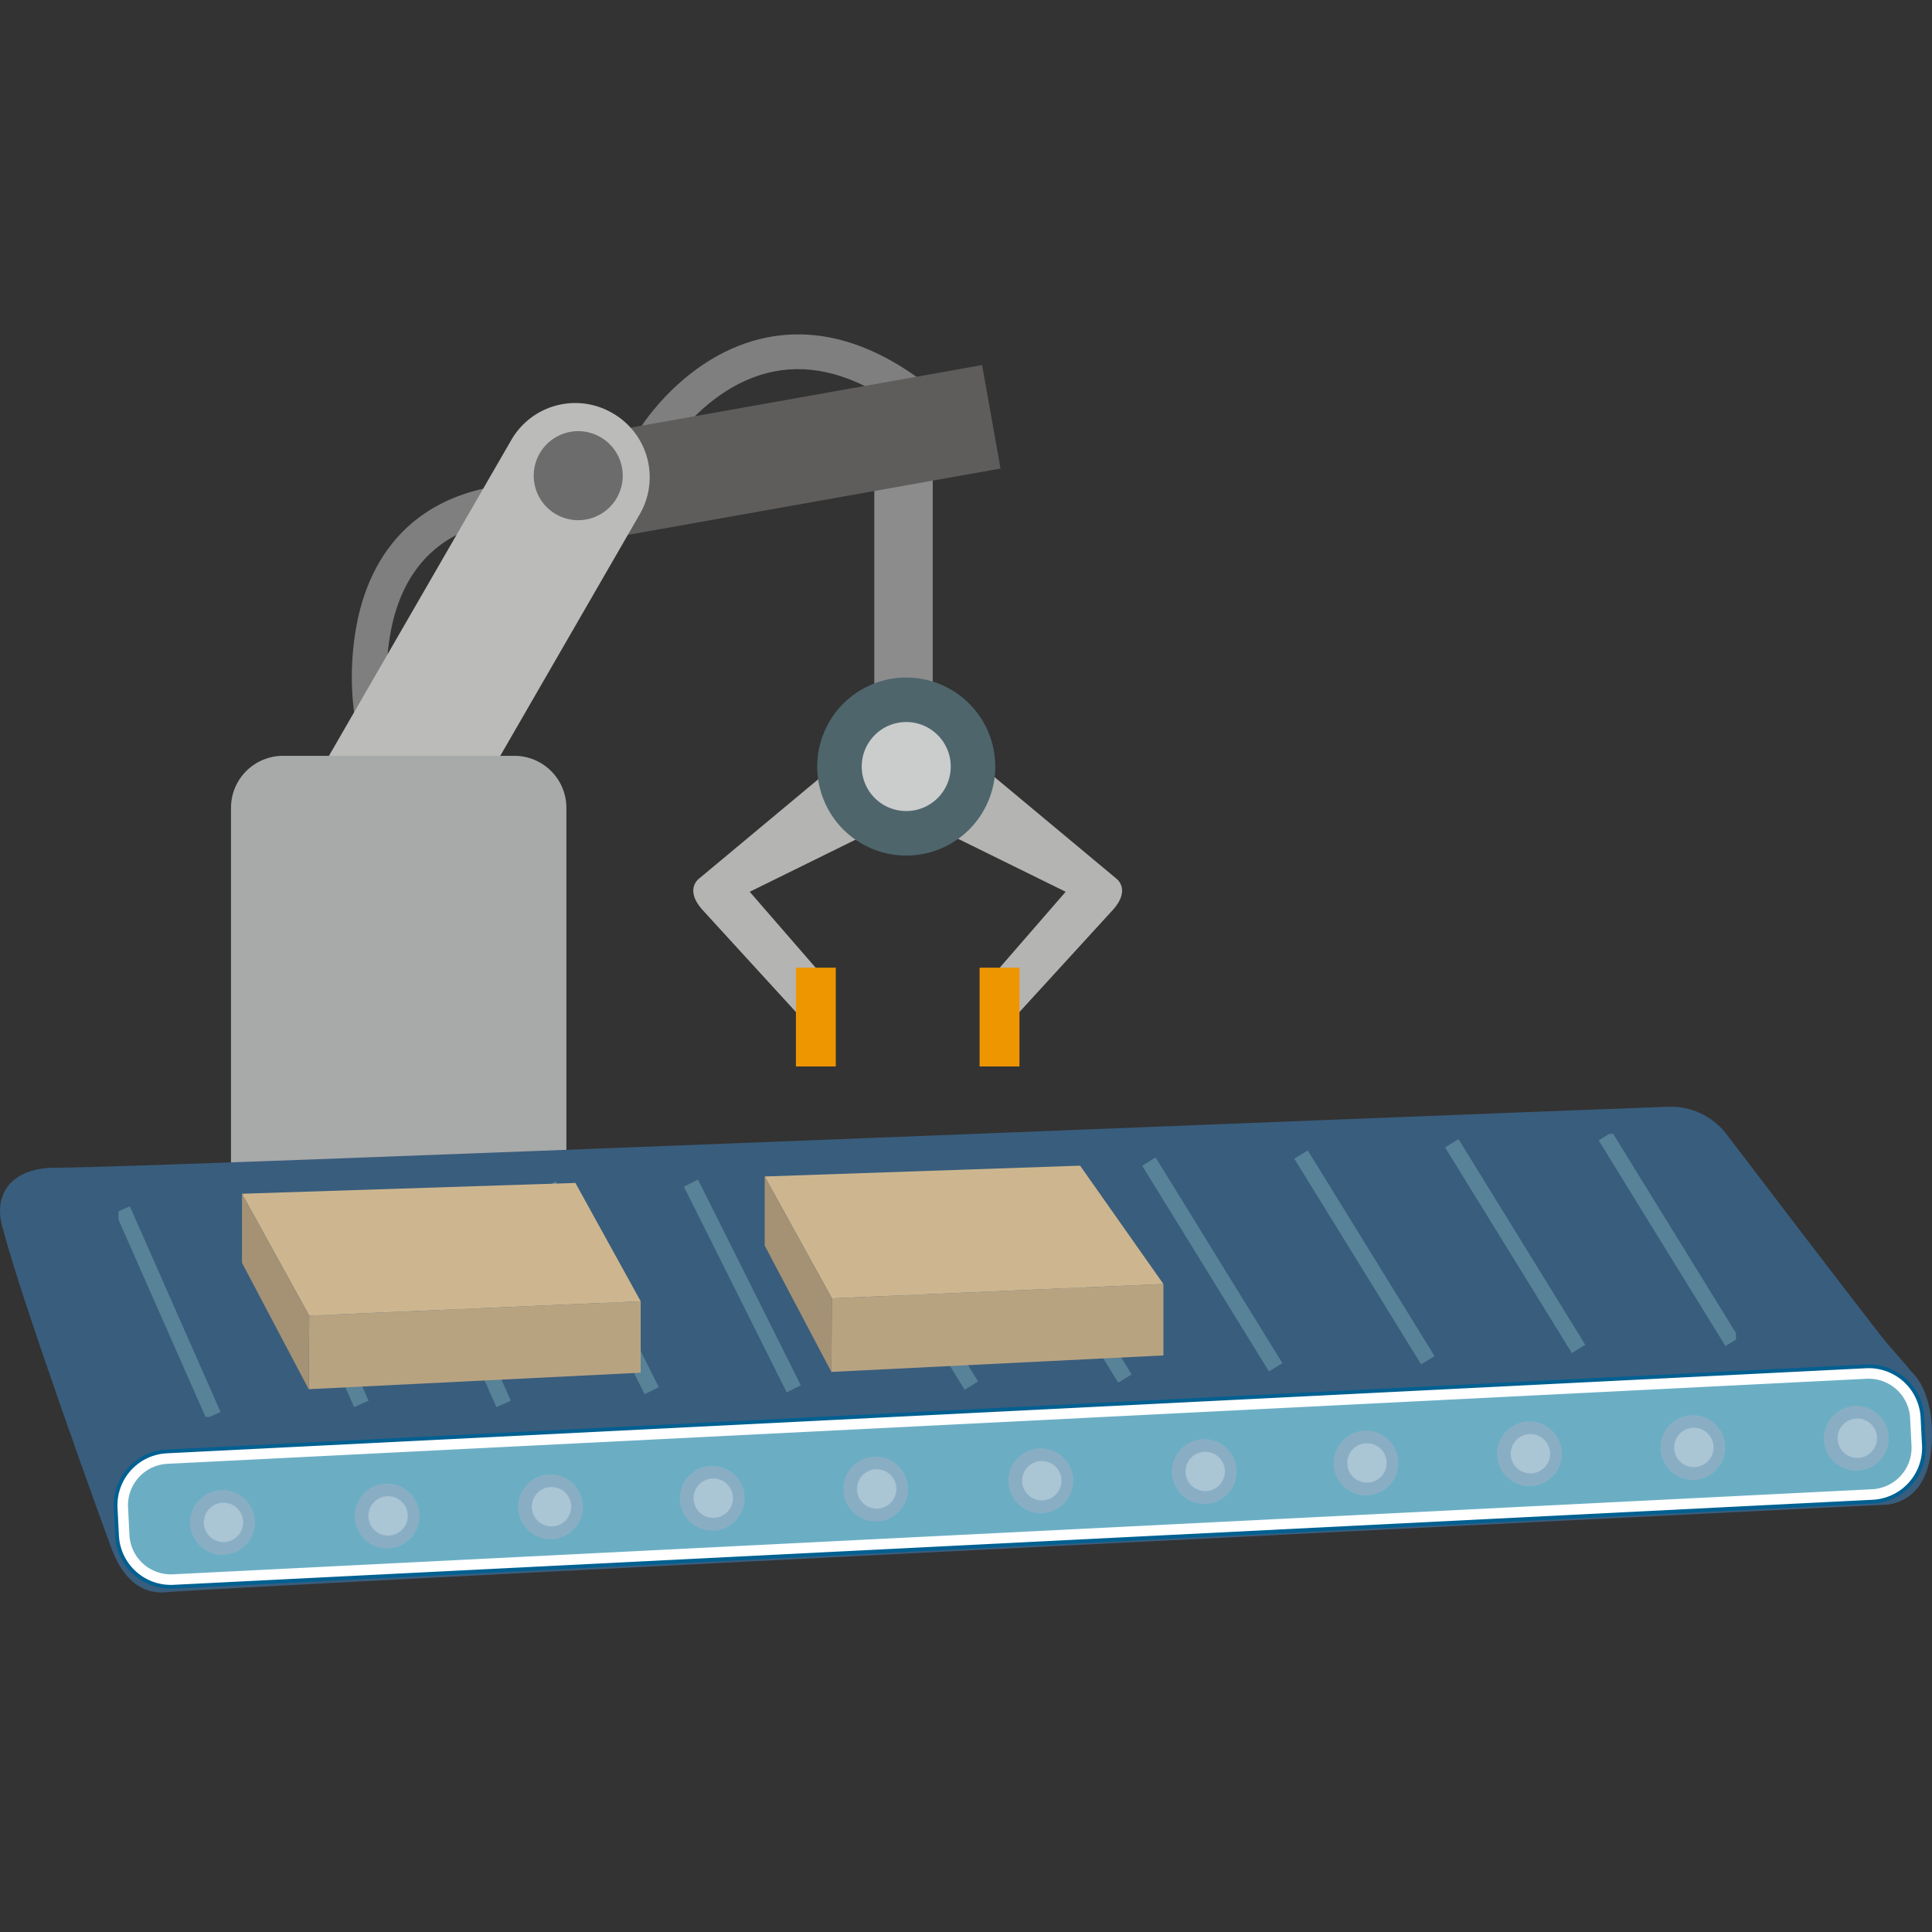 <svg xmlns="http://www.w3.org/2000/svg" xmlns:xlink="http://www.w3.org/1999/xlink" width="260" height="260" viewBox="0 0 260 260">
  <rect x="0" y="0" width="260" height="260" fill="#333333" stroke="none"/>
  <defs>
    <clipPath id="clip-path">
      <rect id="長方形_1615" data-name="長方形 1615" width="260" height="260" transform="translate(-14377 16629)" fill="#fff" stroke="#707070" stroke-width="1"/>
    </clipPath>
    <clipPath id="clip-path-2">
      <rect id="長方形_1549" data-name="長方形 1549" width="260" height="169.31" fill="none"/>
    </clipPath>
    <clipPath id="clip-path-4">
      <path id="パス_12263" data-name="パス 12263" d="M192.886,92.97a11.981,11.981,0,1,0,11.98-11.98,11.98,11.98,0,0,0-11.98,11.98" transform="translate(-192.886 -80.99)" fill="none"/>
    </clipPath>
    <linearGradient id="linear-gradient" x1="-4.59" y1="5.139" x2="-4.566" y2="5.139" gradientUnits="objectBoundingBox">
      <stop offset="0" stop-color="#7598a4"/>
      <stop offset="1" stop-color="#4e656c"/>
    </linearGradient>
    <clipPath id="clip-path-6">
      <path id="長方形_1510" data-name="長方形 1510" d="M7,0H38.136a7,7,0,0,1,7,7V57.466a7,7,0,0,1-7,7H7a7,7,0,0,1-7-7V7A7,7,0,0,1,7,0Z" fill="none"/>
    </clipPath>
    <linearGradient id="linear-gradient-2" x1="-0.689" y1="1.747" x2="-0.676" y2="1.747" gradientUnits="objectBoundingBox">
      <stop offset="0" stop-color="#807f80"/>
      <stop offset="1" stop-color="#a8a9a9"/>
    </linearGradient>
    <clipPath id="clip-path-7">
      <path id="パス_12268" data-name="パス 12268" d="M224.183,182.311c-32.314,1.172-204.5,8.2-216.775,8.2-4.853,0-7.41,2.433-7.408,5.825v.016a8.327,8.327,0,0,0,.464,2.621c2.421,9.406,13.78,40.8,14.6,42.929,1.053,2.756,3.024,5.742,6.621,5.766h.09q.3,0,.61-.031c6.934-.658,210.546-10.757,231.7-11.8a6.112,6.112,0,0,0,4.751-3.493c1.581-2.78,2.024-11-1.661-14.443-.923-1.2-3.064-3.509-3.944-4.643-5.571-7.174-16.02-20.874-21.024-27.442a9.406,9.406,0,0,0-7.6-3.511q-.207,0-.417.007" transform="translate(0 -182.304)" fill="none"/>
    </clipPath>
    <linearGradient id="linear-gradient-3" y1="1" x2="0.002" y2="1" gradientUnits="objectBoundingBox">
      <stop offset="0" stop-color="#72b6bf"/>
      <stop offset="1" stop-color="#395d7d"/>
    </linearGradient>
    <clipPath id="clip-path-9">
      <path id="パス_12270" data-name="パス 12270" d="M263.631,245.254,34.922,256.7a6.29,6.29,0,0,0-5.951,6.577l.189,3.757a6.29,6.29,0,0,0,6.577,5.951L264.445,261.54a6.291,6.291,0,0,0,5.951-6.577l-.188-3.757a6.293,6.293,0,0,0-6.263-5.959q-.157,0-.315.008" transform="translate(-28.963 -245.246)" fill="none"/>
    </clipPath>
    <linearGradient id="linear-gradient-4" x1="-0.065" y1="0.888" x2="-0.063" y2="0.888" gradientUnits="objectBoundingBox">
      <stop offset="0" stop-color="#c4cee6"/>
      <stop offset="1" stop-color="#6baec4"/>
    </linearGradient>
    <clipPath id="clip-path-11">
      <path id="パス_12272" data-name="パス 12272" d="M44.871,277.137a4.361,4.361,0,1,0,4.361-4.361,4.361,4.361,0,0,0-4.361,4.361" transform="translate(-44.871 -272.776)" fill="none"/>
    </clipPath>
    <radialGradient id="radial-gradient" cx="0.5" cy="0.5" r="0.5" gradientTransform="matrix(1, 0, 0, -1, 0, 3.161)" gradientUnits="objectBoundingBox">
      <stop offset="0" stop-color="#d8d9f1"/>
      <stop offset="1" stop-color="#89aec4"/>
    </radialGradient>
    <clipPath id="clip-path-13">
      <rect id="長方形_1516" data-name="長方形 1516" width="5.295" height="5.295" fill="none"/>
    </clipPath>
    <clipPath id="clip-path-14">
      <path id="パス_12274" data-name="パス 12274" d="M83.717,275.61a4.361,4.361,0,1,0,4.361-4.361,4.361,4.361,0,0,0-4.361,4.361" transform="translate(-83.717 -271.249)" fill="none"/>
    </clipPath>
    <radialGradient id="radial-gradient-2" cy="0.5" r="0.5" gradientTransform="matrix(1, 0, 0, -1, 0, 3.36)" xlink:href="#radial-gradient"/>
    <clipPath id="clip-path-17">
      <path id="パス_12276" data-name="パス 12276" d="M122.292,273.429a4.361,4.361,0,1,0,4.361-4.361,4.361,4.361,0,0,0-4.361,4.361" transform="translate(-122.292 -269.068)" fill="none"/>
    </clipPath>
    <radialGradient id="radial-gradient-3" cy="0.5" r="0.5" gradientTransform="matrix(1, 0, 0, -1, 0, 3.645)" xlink:href="#radial-gradient"/>
    <clipPath id="clip-path-19">
      <rect id="長方形_1522" data-name="長方形 1522" width="5.296" height="5.295" fill="none"/>
    </clipPath>
    <clipPath id="clip-path-20">
      <path id="パス_12278" data-name="パス 12278" d="M160.473,271.422a4.361,4.361,0,1,0,4.361-4.361,4.361,4.361,0,0,0-4.361,4.361" transform="translate(-160.473 -267.061)" fill="none"/>
    </clipPath>
    <radialGradient id="radial-gradient-4" cy="0.5" r="0.5" gradientTransform="matrix(1, 0, 0, -1, 0.001, 3.908)" xlink:href="#radial-gradient"/>
    <clipPath id="clip-path-23">
      <path id="パス_12280" data-name="パス 12280" d="M199.048,269.241a4.361,4.361,0,1,0,4.361-4.361,4.361,4.361,0,0,0-4.361,4.361" transform="translate(-199.048 -264.88)" fill="none"/>
    </clipPath>
    <radialGradient id="radial-gradient-5" cy="0.5" r="0.5" gradientTransform="matrix(1, 0, 0, -1, 0.002, 4.193)" xlink:href="#radial-gradient"/>
    <clipPath id="clip-path-26">
      <path id="パス_12282" data-name="パス 12282" d="M238.017,267.3a4.361,4.361,0,1,0,4.361-4.361,4.36,4.36,0,0,0-4.361,4.361" transform="translate(-238.017 -262.935)" fill="none"/>
    </clipPath>
    <radialGradient id="radial-gradient-6" cy="0.5" r="0.5" gradientTransform="matrix(1, 0, 0, -1, 0.001, 4.447)" xlink:href="#radial-gradient"/>
    <clipPath id="clip-path-29">
      <path id="パス_12284" data-name="パス 12284" d="M276.591,265.116a4.361,4.361,0,1,0,4.361-4.361,4.361,4.361,0,0,0-4.361,4.361" transform="translate(-276.591 -260.755)" fill="none"/>
    </clipPath>
    <radialGradient id="radial-gradient-7" cy="0.5" r="0.5" gradientTransform="matrix(1, 0, 0, -1, 0, 4.732)" xlink:href="#radial-gradient"/>
    <clipPath id="clip-path-32">
      <path id="パス_12286" data-name="パス 12286" d="M314.771,263.109a4.361,4.361,0,1,0,4.361-4.361,4.361,4.361,0,0,0-4.361,4.361" transform="translate(-314.771 -258.748)" fill="none"/>
    </clipPath>
    <radialGradient id="radial-gradient-8" cy="0.5" r="0.5" gradientTransform="matrix(1, 0, 0, -1, -0.001, 4.995)" xlink:href="#radial-gradient"/>
    <clipPath id="clip-path-35">
      <path id="パス_12288" data-name="パス 12288" d="M353.346,260.928a4.361,4.361,0,1,0,4.361-4.361,4.361,4.361,0,0,0-4.361,4.361" transform="translate(-353.346 -256.567)" fill="none"/>
    </clipPath>
    <radialGradient id="radial-gradient-9" cy="0.5" r="0.5" gradientTransform="matrix(1, 0, 0, -1, 0, 5.28)" xlink:href="#radial-gradient"/>
    <clipPath id="clip-path-38">
      <path id="パス_12290" data-name="パス 12290" d="M391.921,259.451a4.361,4.361,0,1,0,4.361-4.361,4.361,4.361,0,0,0-4.361,4.361" transform="translate(-391.921 -255.09)" fill="none"/>
    </clipPath>
    <radialGradient id="radial-gradient-10" cy="0.5" r="0.5" gradientTransform="matrix(1, 0, 0, -1, -0.002, 5.473)" xlink:href="#radial-gradient"/>
    <clipPath id="clip-path-41">
      <path id="パス_12292" data-name="パス 12292" d="M430.5,257.27a4.361,4.361,0,1,0,4.361-4.361,4.361,4.361,0,0,0-4.361,4.361" transform="translate(-430.496 -252.909)" fill="none"/>
    </clipPath>
    <radialGradient id="radial-gradient-11" cy="0.5" r="0.5" gradientTransform="matrix(1, 0, 0, -1, 0.002, 5.758)" xlink:href="#radial-gradient"/>
    <clipPath id="clip-path-44">
      <rect id="長方形_1547" data-name="長方形 1547" width="217.678" height="38.104" fill="none"/>
    </clipPath>
  </defs>
  <g id="fig-ib" transform="translate(14377 -16629)" clip-path="url(#clip-path)">
    <g id="グループ_749" data-name="グループ 749" transform="translate(-14377 16674)">
      <g id="グループ_748" data-name="グループ 748" clip-path="url(#clip-path-2)">
        <rect id="長方形_1502" data-name="長方形 1502" width="7.865" height="35.667" transform="translate(117.659 17.827)" fill="#8c8c8d"/>
        <g id="グループ_653" data-name="グループ 653">
          <g id="グループ_652" data-name="グループ 652" clip-path="url(#clip-path-2)">
            <path id="パス_12261" data-name="パス 12261" d="M181.957,102.8,164.4,117.437s-1.951,1.4.366,4.085l13.048,14.267,3.9-4.512L171.227,119.2l16.1-7.926Z" transform="translate(-70.334 -44.189)" fill="#b4b4b2"/>
            <rect id="長方形_1503" data-name="長方形 1503" width="5.365" height="13.291" transform="translate(107.112 85.228)" fill="#ed9600"/>
            <path id="パス_12262" data-name="パス 12262" d="M228.663,102.8l17.559,14.633s1.951,1.4-.366,4.085l-13.048,14.267-3.9-4.512L239.394,119.2l-16.1-7.926Z" transform="translate(-95.981 -44.189)" fill="#b4b4b2"/>
            <rect id="長方形_1504" data-name="長方形 1504" width="5.365" height="13.291" transform="translate(131.829 85.228)" fill="#ed9600"/>
          </g>
        </g>
        <g id="グループ_655" data-name="グループ 655" transform="translate(109.977 46.178)">
          <g id="グループ_654" data-name="グループ 654" clip-path="url(#clip-path-4)">
            <rect id="長方形_1506" data-name="長方形 1506" width="23.961" height="23.961" transform="translate(0 0)" fill="url(#linear-gradient)"/>
          </g>
        </g>
        <g id="グループ_657" data-name="グループ 657">
          <g id="グループ_656" data-name="グループ 656" clip-path="url(#clip-path-2)">
            <path id="パス_12264" data-name="パス 12264" d="M83.437,67.087A38.007,38.007,0,0,1,83.9,53.643c2.152-9.5,8.149-15.518,17.34-17.412l.944,4.581c-7.365,1.517-11.982,6.182-13.723,13.865a33.463,33.463,0,0,0-.418,11.615Z" transform="translate(-35.697 -15.573)" fill="#807f80"/>
            <path id="パス_12265" data-name="パス 12265" d="M154.985,15.155,151,12.7c.253-.412,6.321-10.1,17.059-12.273C174.683-.91,181.518.9,188.377,5.8l-2.721,3.8c-5.748-4.111-11.344-5.659-16.631-4.6-8.733,1.744-13.988,10.066-14.04,10.149" transform="translate(-64.907 0)" fill="#807f80"/>
            <rect id="長方形_1507" data-name="長方形 1507" width="51.512" height="14.145" transform="translate(81.451 13.158) rotate(-10.097)" fill="#5e5d5c"/>
            <path id="パス_12266" data-name="パス 12266" d="M94.243,73.362a9.93,9.93,0,0,1-13.524,3.624l-.143-.082a9.93,9.93,0,0,1-3.624-13.525L101.339,21.14a9.93,9.93,0,0,1,13.524-3.624l.143.083a9.929,9.929,0,0,1,3.623,13.524Z" transform="translate(-32.51 -6.962)" fill="#bbbbb9"/>
            <path id="パス_12267" data-name="パス 12267" d="M137.954,28.835a5.99,5.99,0,1,1-5.99-5.99,5.99,5.99,0,0,1,5.99,5.99" transform="translate(-54.148 -9.82)" fill="#6d6c6c"/>
          </g>
        </g>
        <g id="グループ_659" data-name="グループ 659" transform="translate(31.086 56.716)">
          <g id="グループ_658" data-name="グループ 658" clip-path="url(#clip-path-6)">
            <rect id="長方形_1509" data-name="長方形 1509" width="45.136" height="64.465" transform="translate(0 0)" fill="url(#linear-gradient-2)"/>
          </g>
        </g>
        <g id="グループ_661" data-name="グループ 661" transform="translate(0 103.943)">
          <g id="グループ_660" data-name="グループ 660" clip-path="url(#clip-path-7)">
            <rect id="長方形_1511" data-name="長方形 1511" width="260.855" height="65.367" transform="translate(-0.002 0)" fill="url(#linear-gradient-3)"/>
          </g>
        </g>
        <g id="グループ_663" data-name="グループ 663">
          <g id="グループ_662" data-name="グループ 662" clip-path="url(#clip-path-2)">
            <path id="パス_12269" data-name="パス 12269" d="M263.032,244.332a6.292,6.292,0,0,1,6.263,5.958l.188,3.757a6.29,6.29,0,0,1-5.95,6.578L34.823,272.075c-.1.006-.21.008-.315.008a6.292,6.292,0,0,1-6.263-5.958l-.188-3.757a6.29,6.29,0,0,1,5.951-6.577L262.716,244.34c.105-.005.21-.008.315-.008m0-1.212q-.187,0-.376.009L33.947,254.579a7.5,7.5,0,0,0-7.1,7.849l.188,3.757a7.478,7.478,0,0,0,7.473,7.11q.186,0,.376-.009l228.708-11.449a7.5,7.5,0,0,0,7.1-7.849l-.188-3.757a7.478,7.478,0,0,0-7.473-7.11" transform="translate(-11.536 -104.502)" fill="#006091"/>
          </g>
        </g>
        <g id="グループ_665" data-name="グループ 665" transform="translate(16.514 139.83)">
          <g id="グループ_664" data-name="グループ 664" clip-path="url(#clip-path-9)">
            <rect id="長方形_1513" data-name="長方形 1513" width="242.863" height="39.968" transform="translate(-1.558 0.07) rotate(-2.866)" fill="url(#linear-gradient-4)"/>
          </g>
        </g>
        <g id="グループ_667" data-name="グループ 667">
          <g id="グループ_666" data-name="グループ 666" clip-path="url(#clip-path-2)">
            <path id="パス_12271" data-name="パス 12271" d="M270.4,254.962a6.29,6.29,0,0,1-5.95,6.577L35.738,272.989a6.29,6.29,0,0,1-6.577-5.95l-.188-3.758a6.29,6.29,0,0,1,5.95-6.577l228.709-11.449a6.29,6.29,0,0,1,6.577,5.951Z" transform="translate(-12.45 -105.416)" fill="none" stroke="#fff" stroke-miterlimit="10" stroke-width="1.417"/>
          </g>
        </g>
        <g id="グループ_669" data-name="グループ 669" transform="translate(25.584 155.527)">
          <g id="グループ_668" data-name="グループ 668" clip-path="url(#clip-path-11)">
            <rect id="長方形_1515" data-name="長方形 1515" width="8.722" height="8.722" fill="url(#radial-gradient)"/>
          </g>
        </g>
        <g id="グループ_674" data-name="グループ 674">
          <g id="グループ_673" data-name="グループ 673" clip-path="url(#clip-path-2)">
            <g id="グループ_672" data-name="グループ 672" transform="translate(27.43 157.229)" opacity="0.28">
              <g id="グループ_671" data-name="グループ 671">
                <g id="グループ_670" data-name="グループ 670" clip-path="url(#clip-path-13)">
                  <path id="パス_12273" data-name="パス 12273" d="M53.405,278.408a2.648,2.648,0,1,1-2.648-2.648,2.648,2.648,0,0,1,2.648,2.648" transform="translate(-48.11 -275.76)" fill="#fff"/>
                </g>
              </g>
            </g>
          </g>
        </g>
        <g id="グループ_676" data-name="グループ 676" transform="translate(47.732 154.656)">
          <g id="グループ_675" data-name="グループ 675" clip-path="url(#clip-path-14)">
            <rect id="長方形_1518" data-name="長方形 1518" width="8.722" height="8.722" transform="translate(0 0)" fill="url(#radial-gradient-2)"/>
          </g>
        </g>
        <g id="グループ_681" data-name="グループ 681">
          <g id="グループ_680" data-name="グループ 680" clip-path="url(#clip-path-2)">
            <g id="グループ_679" data-name="グループ 679" transform="translate(49.578 156.358)" opacity="0.28">
              <g id="グループ_678" data-name="グループ 678">
                <g id="グループ_677" data-name="グループ 677" clip-path="url(#clip-path-13)">
                  <path id="パス_12275" data-name="パス 12275" d="M92.25,276.881a2.648,2.648,0,1,1-2.648-2.648,2.648,2.648,0,0,1,2.648,2.648" transform="translate(-86.955 -274.233)" fill="#fff"/>
                </g>
              </g>
            </g>
          </g>
        </g>
        <g id="グループ_683" data-name="グループ 683" transform="translate(69.727 153.413)">
          <g id="グループ_682" data-name="グループ 682" clip-path="url(#clip-path-17)">
            <rect id="長方形_1521" data-name="長方形 1521" width="8.722" height="8.722" transform="translate(0 0)" fill="url(#radial-gradient-3)"/>
          </g>
        </g>
        <g id="グループ_688" data-name="グループ 688">
          <g id="グループ_687" data-name="グループ 687" clip-path="url(#clip-path-2)">
            <g id="グループ_686" data-name="グループ 686" transform="translate(71.572 155.115)" opacity="0.28">
              <g id="グループ_685" data-name="グループ 685">
                <g id="グループ_684" data-name="グループ 684" clip-path="url(#clip-path-19)">
                  <path id="パス_12277" data-name="パス 12277" d="M130.825,274.7a2.648,2.648,0,1,1-2.648-2.648,2.648,2.648,0,0,1,2.648,2.648" transform="translate(-125.529 -272.052)" fill="#fff"/>
                </g>
              </g>
            </g>
          </g>
        </g>
        <g id="グループ_690" data-name="グループ 690" transform="translate(91.496 152.269)">
          <g id="グループ_689" data-name="グループ 689" clip-path="url(#clip-path-20)">
            <rect id="長方形_1524" data-name="長方形 1524" width="8.721" height="8.722" fill="url(#radial-gradient-4)"/>
          </g>
        </g>
        <g id="グループ_695" data-name="グループ 695">
          <g id="グループ_694" data-name="グループ 694" clip-path="url(#clip-path-2)">
            <g id="グループ_693" data-name="グループ 693" transform="translate(93.342 153.97)" opacity="0.28">
              <g id="グループ_692" data-name="グループ 692">
                <g id="グループ_691" data-name="グループ 691" clip-path="url(#clip-path-13)">
                  <path id="パス_12279" data-name="パス 12279" d="M169.005,272.693a2.648,2.648,0,1,1-2.648-2.648,2.648,2.648,0,0,1,2.648,2.648" transform="translate(-163.71 -270.045)" fill="#fff"/>
                </g>
              </g>
            </g>
          </g>
        </g>
        <g id="グループ_697" data-name="グループ 697" transform="translate(113.49 151.025)">
          <g id="グループ_696" data-name="グループ 696" clip-path="url(#clip-path-23)">
            <rect id="長方形_1527" data-name="長方形 1527" width="8.721" height="8.722" fill="url(#radial-gradient-5)"/>
          </g>
        </g>
        <g id="グループ_702" data-name="グループ 702">
          <g id="グループ_701" data-name="グループ 701" clip-path="url(#clip-path-2)">
            <g id="グループ_700" data-name="グループ 700" transform="translate(115.336 152.727)" opacity="0.28">
              <g id="グループ_699" data-name="グループ 699">
                <g id="グループ_698" data-name="グループ 698" clip-path="url(#clip-path-13)">
                  <path id="パス_12281" data-name="パス 12281" d="M207.58,270.513a2.648,2.648,0,1,1-2.648-2.648,2.648,2.648,0,0,1,2.648,2.648" transform="translate(-202.285 -267.865)" fill="#fff"/>
                </g>
              </g>
            </g>
          </g>
        </g>
        <g id="グループ_704" data-name="グループ 704" transform="translate(135.709 149.916)">
          <g id="グループ_703" data-name="グループ 703" clip-path="url(#clip-path-26)">
            <rect id="長方形_1530" data-name="長方形 1530" width="8.721" height="8.722" transform="translate(0 0)" fill="url(#radial-gradient-6)"/>
          </g>
        </g>
        <g id="グループ_709" data-name="グループ 709">
          <g id="グループ_708" data-name="グループ 708" clip-path="url(#clip-path-2)">
            <g id="グループ_707" data-name="グループ 707" transform="translate(137.554 151.618)" opacity="0.28">
              <g id="グループ_706" data-name="グループ 706">
                <g id="グループ_705" data-name="グループ 705" clip-path="url(#clip-path-13)">
                  <path id="パス_12283" data-name="パス 12283" d="M246.549,268.567a2.648,2.648,0,1,1-2.648-2.648,2.648,2.648,0,0,1,2.648,2.648" transform="translate(-241.254 -265.919)" fill="#fff"/>
                </g>
              </g>
            </g>
          </g>
        </g>
        <g id="グループ_711" data-name="グループ 711" transform="translate(157.702 148.673)">
          <g id="グループ_710" data-name="グループ 710" clip-path="url(#clip-path-29)">
            <rect id="長方形_1533" data-name="長方形 1533" width="8.722" height="8.722" fill="url(#radial-gradient-7)"/>
          </g>
        </g>
        <g id="グループ_716" data-name="グループ 716">
          <g id="グループ_715" data-name="グループ 715" clip-path="url(#clip-path-2)">
            <g id="グループ_714" data-name="グループ 714" transform="translate(159.548 150.374)" opacity="0.28">
              <g id="グループ_713" data-name="グループ 713">
                <g id="グループ_712" data-name="グループ 712" clip-path="url(#clip-path-13)">
                  <path id="パス_12285" data-name="パス 12285" d="M285.124,266.387a2.648,2.648,0,1,1-2.648-2.648,2.648,2.648,0,0,1,2.648,2.648" transform="translate(-279.829 -263.739)" fill="#fff"/>
                </g>
              </g>
            </g>
          </g>
        </g>
        <g id="グループ_718" data-name="グループ 718" transform="translate(179.471 147.529)">
          <g id="グループ_717" data-name="グループ 717" clip-path="url(#clip-path-32)">
            <rect id="長方形_1536" data-name="長方形 1536" width="8.722" height="8.722" transform="translate(0 0)" fill="url(#radial-gradient-8)"/>
          </g>
        </g>
        <g id="グループ_723" data-name="グループ 723">
          <g id="グループ_722" data-name="グループ 722" clip-path="url(#clip-path-2)">
            <g id="グループ_721" data-name="グループ 721" transform="translate(181.317 149.23)" opacity="0.28">
              <g id="グループ_720" data-name="グループ 720">
                <g id="グループ_719" data-name="グループ 719" clip-path="url(#clip-path-13)">
                  <path id="パス_12287" data-name="パス 12287" d="M323.3,264.38a2.648,2.648,0,1,1-2.648-2.648,2.648,2.648,0,0,1,2.648,2.648" transform="translate(-318.009 -261.732)" fill="#fff"/>
                </g>
              </g>
            </g>
          </g>
        </g>
        <g id="グループ_725" data-name="グループ 725" transform="translate(201.465 146.285)">
          <g id="グループ_724" data-name="グループ 724" clip-path="url(#clip-path-35)">
            <rect id="長方形_1539" data-name="長方形 1539" width="8.722" height="8.722" transform="translate(0 0)" fill="url(#radial-gradient-9)"/>
          </g>
        </g>
        <g id="グループ_730" data-name="グループ 730">
          <g id="グループ_729" data-name="グループ 729" clip-path="url(#clip-path-2)">
            <g id="グループ_728" data-name="グループ 728" transform="translate(203.311 147.987)" opacity="0.28">
              <g id="グループ_727" data-name="グループ 727">
                <g id="グループ_726" data-name="グループ 726" clip-path="url(#clip-path-13)">
                  <path id="パス_12289" data-name="パス 12289" d="M361.879,262.2a2.648,2.648,0,1,1-2.648-2.648,2.648,2.648,0,0,1,2.648,2.648" transform="translate(-356.584 -259.551)" fill="#fff"/>
                </g>
              </g>
            </g>
          </g>
        </g>
        <g id="グループ_732" data-name="グループ 732" transform="translate(223.459 145.443)">
          <g id="グループ_731" data-name="グループ 731" clip-path="url(#clip-path-38)">
            <rect id="長方形_1542" data-name="長方形 1542" width="8.722" height="8.721" transform="translate(0 0)" fill="url(#radial-gradient-10)"/>
          </g>
        </g>
        <g id="グループ_737" data-name="グループ 737">
          <g id="グループ_736" data-name="グループ 736" clip-path="url(#clip-path-2)">
            <g id="グループ_735" data-name="グループ 735" transform="translate(225.305 147.145)" opacity="0.28">
              <g id="グループ_734" data-name="グループ 734">
                <g id="グループ_733" data-name="グループ 733" clip-path="url(#clip-path-13)">
                  <path id="パス_12291" data-name="パス 12291" d="M400.454,260.722a2.648,2.648,0,1,1-2.648-2.648,2.648,2.648,0,0,1,2.648,2.648" transform="translate(-395.159 -258.074)" fill="#fff"/>
                </g>
              </g>
            </g>
          </g>
        </g>
        <g id="グループ_739" data-name="グループ 739" transform="translate(245.453 144.2)">
          <g id="グループ_738" data-name="グループ 738" clip-path="url(#clip-path-41)">
            <rect id="長方形_1545" data-name="長方形 1545" width="8.721" height="8.722" transform="translate(0 0)" fill="url(#radial-gradient-11)"/>
          </g>
        </g>
        <g id="グループ_747" data-name="グループ 747">
          <g id="グループ_746" data-name="グループ 746" clip-path="url(#clip-path-2)">
            <g id="グループ_742" data-name="グループ 742" transform="translate(247.299 145.901)" opacity="0.28">
              <g id="グループ_741" data-name="グループ 741">
                <g id="グループ_740" data-name="グループ 740" clip-path="url(#clip-path-19)">
                  <path id="パス_12293" data-name="パス 12293" d="M439.029,258.541a2.648,2.648,0,1,1-2.648-2.648,2.648,2.648,0,0,1,2.648,2.648" transform="translate(-433.733 -255.893)" fill="#fff"/>
                </g>
              </g>
            </g>
            <g id="グループ_745" data-name="グループ 745" transform="translate(15.945 107.591)" opacity="0.31">
              <g id="グループ_744" data-name="グループ 744">
                <g id="グループ_743" data-name="グループ 743" clip-path="url(#clip-path-44)">
                  <line id="線_165" data-name="線 165" x2="17.064" y2="27.682" transform="translate(200.098 0.318)" fill="none" stroke="#9bd4d3" stroke-miterlimit="10" stroke-width="2.126"/>
                  <line id="線_166" data-name="線 166" x2="17.064" y2="27.682" transform="translate(179.431 1.266)" fill="none" stroke="#9bd4d3" stroke-miterlimit="10" stroke-width="2.126"/>
                  <line id="線_167" data-name="線 167" x2="17.064" y2="27.682" transform="translate(159.144 2.783)" fill="none" stroke="#9bd4d3" stroke-miterlimit="10" stroke-width="2.126"/>
                  <line id="線_168" data-name="線 168" x2="17.064" y2="27.682" transform="translate(138.666 3.731)" fill="none" stroke="#9bd4d3" stroke-miterlimit="10" stroke-width="2.126"/>
                  <line id="線_169" data-name="線 169" x2="17.064" y2="27.682" transform="translate(118.379 5.248)" fill="none" stroke="#9bd4d3" stroke-miterlimit="10" stroke-width="2.126"/>
                  <line id="線_170" data-name="線 170" x2="17.064" y2="27.682" transform="translate(97.712 6.196)" fill="none" stroke="#9bd4d3" stroke-miterlimit="10" stroke-width="2.126"/>
                  <line id="線_171" data-name="線 171" x2="12.216" y2="27.682" transform="translate(0.554 10.177)" fill="none" stroke="#9bd4d3" stroke-miterlimit="10" stroke-width="2.126"/>
                  <line id="線_172" data-name="線 172" x2="12.216" y2="27.682" transform="translate(20.463 8.66)" fill="none" stroke="#9bd4d3" stroke-miterlimit="10" stroke-width="2.126"/>
                  <line id="線_173" data-name="線 173" x2="12.216" y2="27.682" transform="translate(39.613 8.66)" fill="none" stroke="#9bd4d3" stroke-miterlimit="10" stroke-width="2.126"/>
                  <line id="線_174" data-name="線 174" x2="13.832" y2="27.682" transform="translate(57.927 6.88)" fill="none" stroke="#9bd4d3" stroke-miterlimit="10" stroke-width="2.126"/>
                  <line id="線_175" data-name="線 175" x2="13.832" y2="27.682" transform="translate(77.038 6.628)" fill="none" stroke="#9bd4d3" stroke-miterlimit="10" stroke-width="2.126"/>
                </g>
              </g>
            </g>
            <path id="パス_12294" data-name="パス 12294" d="M72.852,240.047l44.685-2.219v-9.61l-44.609,1.928Z" transform="translate(-31.315 -98.096)" fill="#b8a381"/>
            <path id="パス_12295" data-name="パス 12295" d="M110.774,216.213l-44.609,1.928-9.048-16.4,44.87-1.454Z" transform="translate(-24.551 -86.092)" fill="#cdb68f"/>
            <path id="パス_12296" data-name="パス 12296" d="M57.118,202.841v9.294l8.971,17,.076-9.9Z" transform="translate(-24.551 -87.188)" fill="#a59274"/>
            <path id="パス_12297" data-name="パス 12297" d="M196.225,235.969l44.685-2.219v-9.61L196.3,226.068Z" transform="translate(-84.345 -96.343)" fill="#b8a381"/>
            <path id="パス_12298" data-name="パス 12298" d="M234.147,212.135l-44.609,1.928-9.048-16.4,42.446-1.454Z" transform="translate(-77.581 -84.339)" fill="#cdb68f"/>
            <path id="パス_12299" data-name="パス 12299" d="M180.491,198.763v9.294l8.971,17,.076-9.9Z" transform="translate(-77.581 -85.435)" fill="#a59274"/>
            <path id="パス_12300" data-name="パス 12300" d="M215.373,97.486a5.99,5.99,0,1,1-5.99-5.99,5.99,5.99,0,0,1,5.99,5.99" transform="translate(-87.426 -39.328)" fill="#cbcccc"/>
          </g>
        </g>
      </g>
    </g>
  </g>
</svg>

